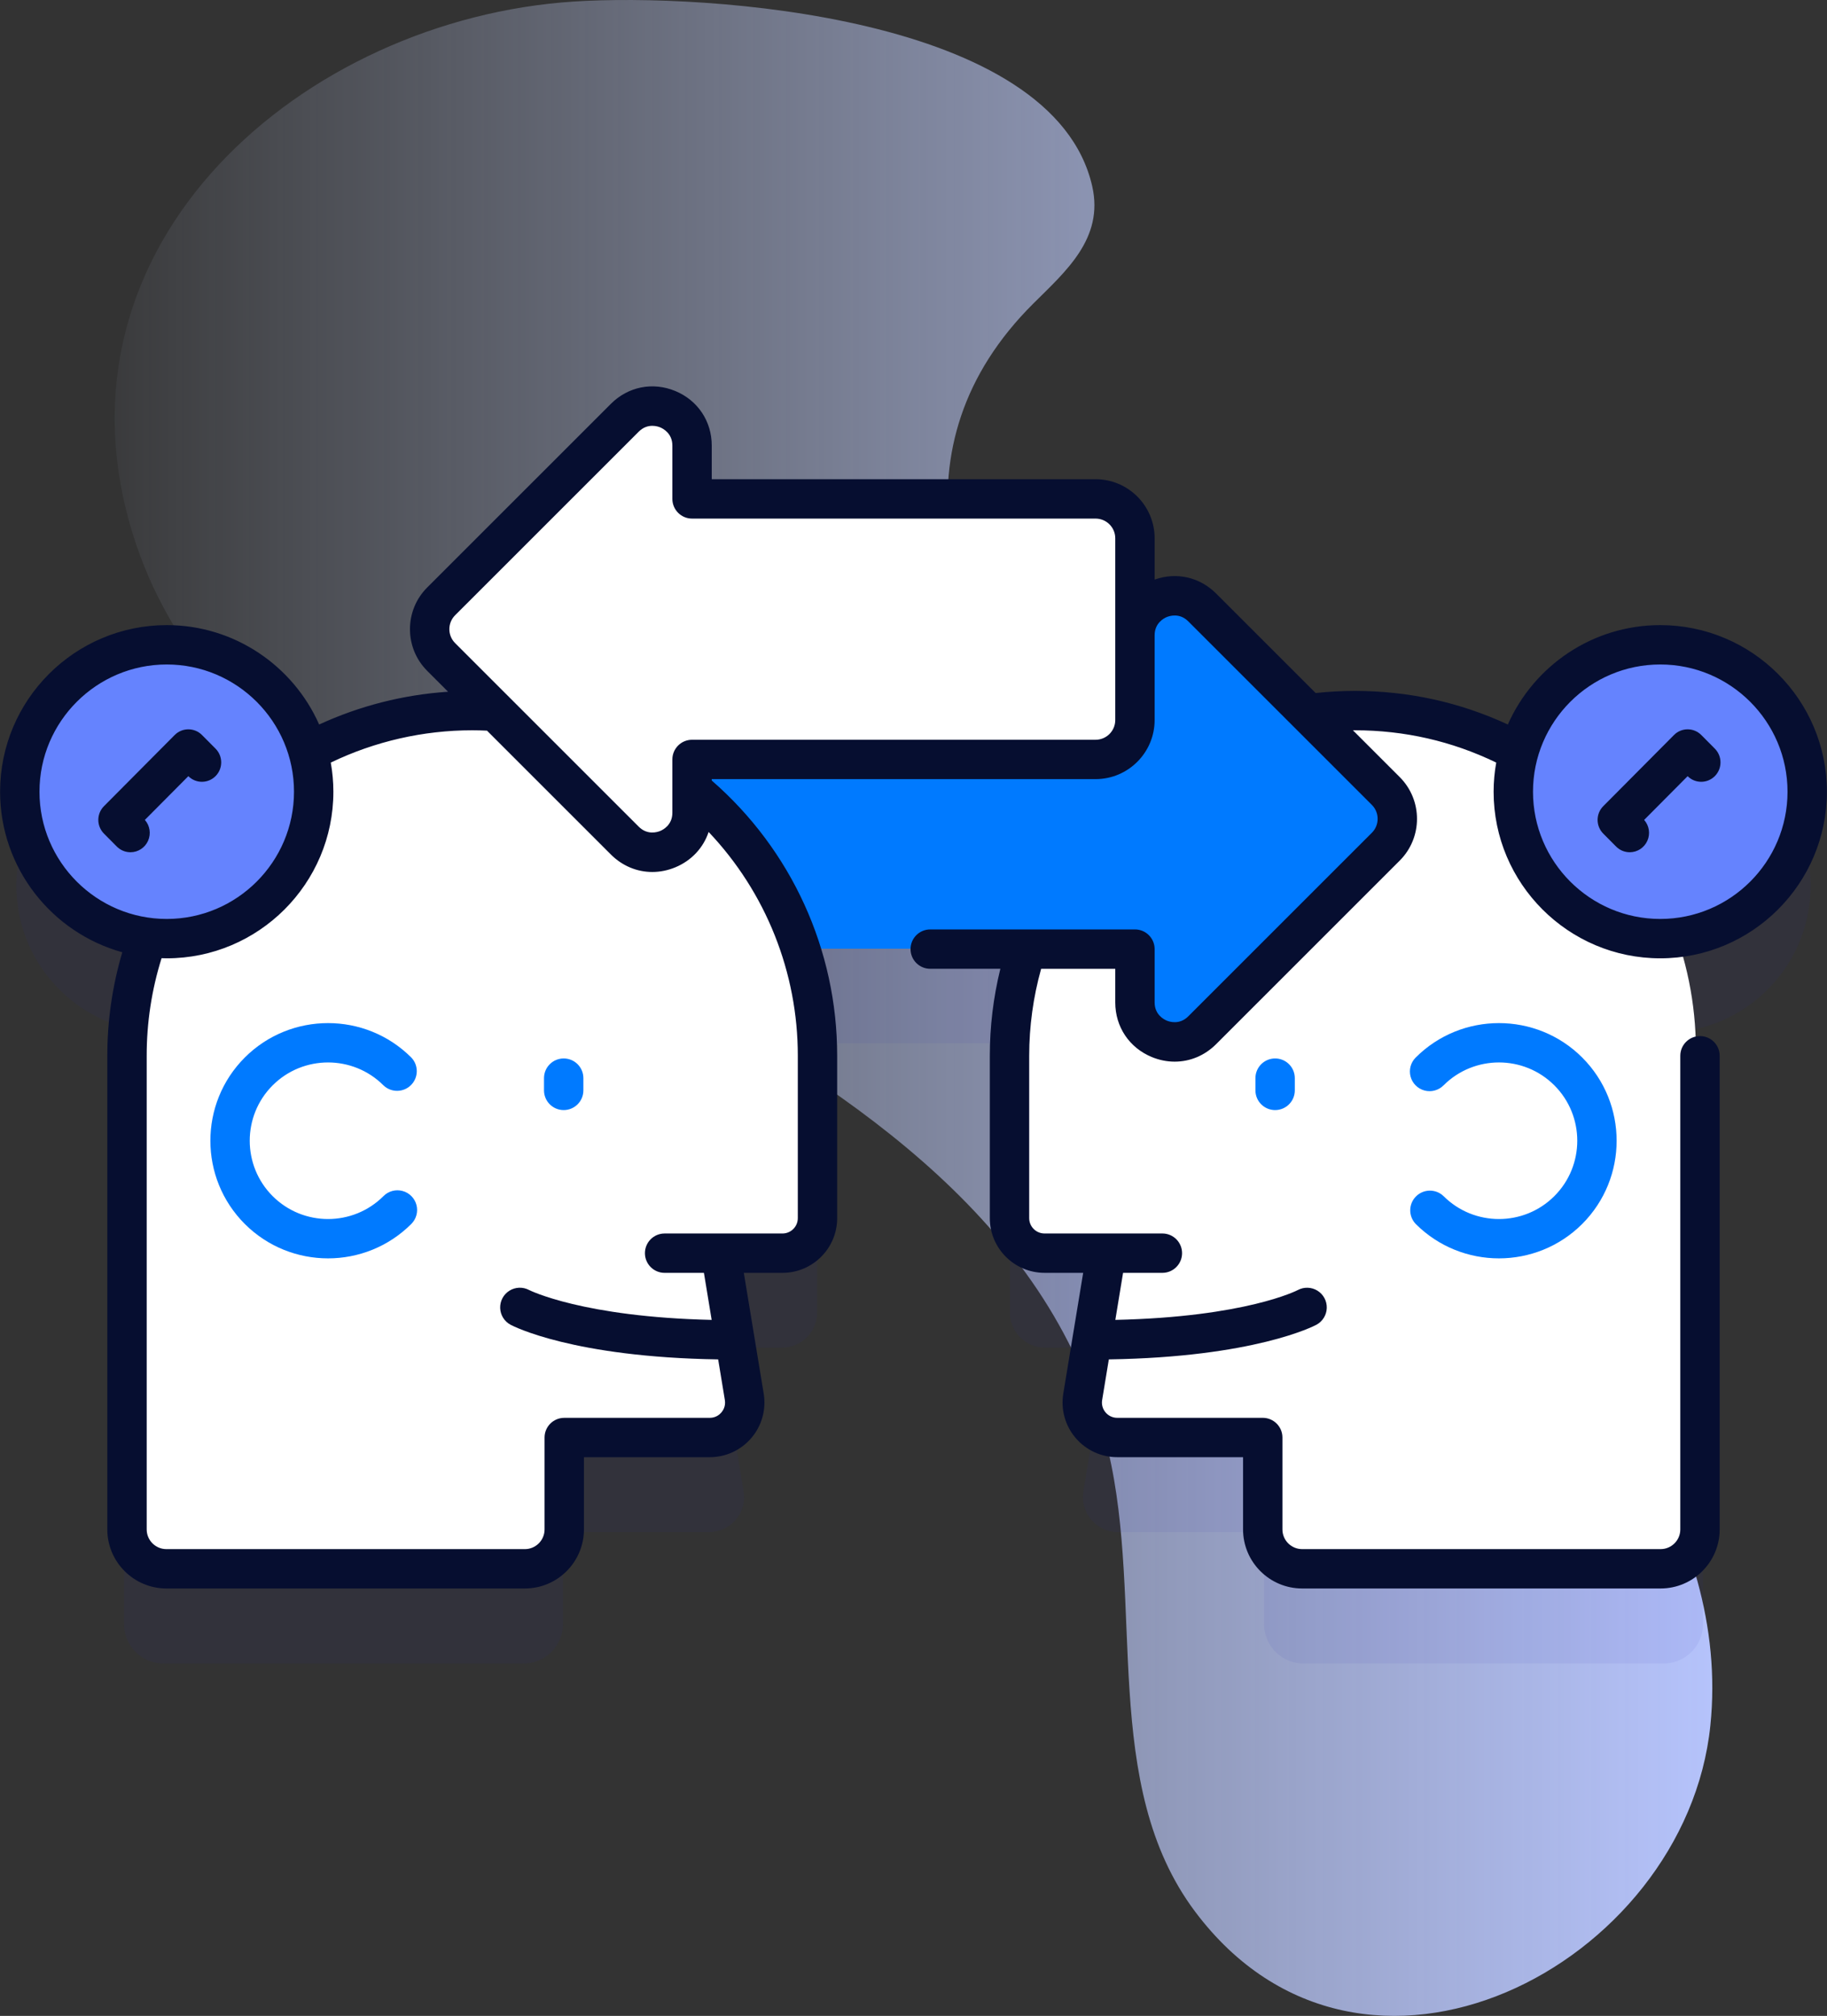 <?xml version="1.0" encoding="UTF-8"?>
<svg width="223px" height="246px" viewBox="0 0 223 246" version="1.1" xmlns="http://www.w3.org/2000/svg" xmlns:xlink="http://www.w3.org/1999/xlink">
    <rect x="0" y="0" width="223" height="246" fill="#333333" stroke="none"/>
    <title>icon-customer-connection</title>
    <defs>
        <linearGradient x1="-1.63788955e-05%" y1="50%" x2="100%" y2="50%" id="linearGradient-1">
            <stop stop-color="#D2DEFF" stop-opacity="0" offset="0%"></stop>
            <stop stop-color="#B7C5FF" offset="100%"></stop>
        </linearGradient>
    </defs>
    <g id="Page-1" stroke="none" stroke-width="1" fill="none" fill-rule="evenodd">
        <g id="Home" transform="translate(-798, -2529)" fill-rule="nonzero">
            <g id="Section-2" transform="translate(0, 1445)">
                <g id="Cust-connect" transform="translate(760, 1082)">
                    <g id="icon-customer-connection" transform="translate(32, 2)">
                        <path d="M76.039,0.188 C43.192,2.318 11.263,29.557 22.183,65.086 C30.998,93.765 63.062,107.237 87.178,120.665 C110.308,133.543 134.763,149.603 141.248,176.972 C145.711,195.805 140.242,217.771 151.872,233.276 C172.301,260.516 211.753,239.827 214.763,210.57 C217.261,186.286 199.556,165.069 182.993,147.069 C166.938,129.62 148.987,112.776 134.736,93.813 C121.539,76.251 114.64,54.421 132.14,37.027 C136.071,33.12 140.754,29.097 139.317,22.741 C134.602,1.891 92.109,-0.855 76.039,0.188 Z" id="Path" fill="url(#linearGradient-1)"></path>
                        <path d="M226.962,106.912 C226.401,98.202 219.467,91.056 210.749,90.234 C201.738,89.384 193.936,95.162 191.663,103.242 C185.684,100.018 178.838,98.187 171.563,98.187 C169.64,98.187 167.747,98.317 165.892,98.566 L152.866,85.584 C149.832,82.56 144.648,84.693 144.632,88.964 L144.632,77.14 C144.632,74.484 142.472,72.332 139.808,72.332 L90.368,72.332 L90.368,65.818 C90.368,61.534 85.172,59.389 82.132,62.418 L59.632,84.842 C57.748,86.72 57.748,89.764 59.632,91.642 L66.297,98.284 C65.345,98.22 64.391,98.187 63.437,98.186 C56.162,98.186 49.316,100.017 43.337,103.241 C41.064,95.16 33.262,89.383 24.251,90.233 C15.532,91.055 8.599,98.201 8.038,106.911 C7.417,116.564 14.461,124.703 23.691,125.885 C22.039,130.394 21.137,135.264 21.137,140.343 L21.137,198.192 C21.137,200.847 23.297,203 25.961,203 L69.885,203 C72.549,203 74.709,200.847 74.709,198.192 L74.709,186.966 L92.534,186.966 C95.181,186.966 97.197,184.6 96.767,181.997 L93.87,164.451 L101.448,164.451 C103.818,164.451 105.738,162.537 105.738,160.176 L105.738,140.344 C105.742,135.92 105.046,131.524 103.677,127.317 L131.325,127.317 C129.955,131.524 129.26,135.92 129.263,140.344 L129.263,160.176 C129.263,162.537 131.184,164.451 133.553,164.451 L141.132,164.451 L138.235,181.997 C137.805,184.6 139.82,186.966 142.467,186.966 L160.292,186.966 L160.292,198.192 C160.292,200.847 162.452,203 165.117,203 L209.04,203 C211.705,203 213.865,200.847 213.865,198.192 L213.865,140.344 C213.865,135.264 212.963,130.395 211.311,125.885 C220.539,124.704 227.583,116.565 226.962,106.912 Z" id="Path" fill-opacity="0.063" fill="#2626BC"></path>
                        <path d="M171,86 C194.196,86 213,104.908 213,128.232 L213,186.183 C213,188.844 210.856,191 208.21,191 L164.599,191 C161.953,191 159.809,188.844 159.809,186.183 L159.809,174.938 L142.11,174.938 C139.482,174.938 137.481,172.568 137.908,169.96 L140.784,152.382 L133.259,152.382 C130.907,152.382 129,150.464 129,148.099 L129,128.231 C129,104.908 147.804,86 171,86 Z" id="Path" fill="#FFFFFF"></path>
                        <path d="M174.592,103.369 L152.199,125.594 C149.175,128.597 144.004,126.471 144.004,122.225 L144.004,115.768 L94.801,115.768 C92.151,115.768 90,113.634 90,111.003 L90,88.997 C90,86.366 92.151,84.232 94.801,84.232 L144.004,84.232 L144.004,77.775 C144.004,73.529 149.175,71.403 152.199,74.406 L174.592,96.631 C176.469,98.489 176.469,101.511 174.592,103.369 L174.592,103.369 Z" id="Path" fill="#007AFF"></path>
                        <path d="M63,86 C39.804,86 21,104.908 21,128.232 L21,186.183 C21,188.844 23.144,191 25.79,191 L69.401,191 C72.047,191 74.191,188.844 74.191,186.183 L74.191,174.938 L91.89,174.938 C94.518,174.938 96.519,172.568 96.092,169.96 L93.216,152.382 L100.741,152.382 C103.093,152.382 105,150.464 105,148.099 L105,128.231 C105,104.908 86.196,86 63,86 Z" id="Path" fill="#FFFFFF"></path>
                        <path d="M59.406,79.37 L81.799,101.595 C84.824,104.597 89.996,102.471 89.996,98.225 L89.996,91.769 L139.199,91.769 C141.85,91.769 144,89.635 144,87.004 L144,64.996 C144,62.365 141.85,60.231 139.199,60.231 L89.996,60.231 L89.996,53.775 C89.996,49.529 84.824,47.403 81.799,50.405 L59.406,72.63 C57.531,74.492 57.531,77.509 59.406,79.37 Z" id="Path" fill="#FFFFFF"></path>
                        <circle id="Oval" fill="#6583FE" transform="translate(25.671, 96.221) rotate(-45) translate(-25.671, -96.221) " cx="25.671" cy="96.221" r="17.95"></circle>
                        <path d="M21.925,104 C21.3,104.001 20.701,103.751 20.259,103.307 L18.69,101.727 C17.77,100.802 17.77,99.303 18.69,98.378 L27.324,89.693 C28.243,88.769 29.734,88.769 30.654,89.693 L32.302,91.351 C33.226,92.272 33.234,93.771 32.319,94.701 C31.403,95.63 29.913,95.638 28.988,94.717 L23.682,100.055 C24.299,100.752 24.453,101.748 24.073,102.6 C23.694,103.452 22.853,104 21.925,104 L21.925,104 Z" id="Path" fill="#060E30"></path>
                        <circle id="Oval" fill="#6583FE" transform="translate(208.282, 96.24) rotate(-45) translate(-208.282, -96.24) " cx="208.282" cy="96.24" r="17.95"></circle>
                        <path d="M204.925,104 C204.3,104.001 203.701,103.751 203.259,103.307 L201.69,101.727 C200.77,100.802 200.77,99.303 201.69,98.378 L210.324,89.693 C211.243,88.769 212.734,88.769 213.654,89.693 L215.302,91.351 C216.226,92.272 216.234,93.771 215.319,94.701 C214.403,95.63 212.913,95.638 211.988,94.717 L206.682,100.055 C207.299,100.752 207.453,101.748 207.073,102.6 C206.694,103.452 205.853,104 204.925,104 L204.925,104 Z" id="Path" fill="#060E30"></path>
                        <g id="Group" transform="translate(6, 47)">
                            <path d="M153.236,84.566 L153.236,86.061 C153.236,87.387 154.311,88.463 155.639,88.463 C156.966,88.463 158.042,87.387 158.042,86.061 L158.042,84.566 C158.042,83.239 156.966,82.164 155.639,82.164 C154.311,82.164 153.236,83.239 153.236,84.566 Z M176.198,98.964 C175.254,98.058 173.759,98.073 172.834,98.998 C171.909,99.923 171.894,101.417 172.8,102.361 C175.601,105.16 179.28,106.56 182.96,106.56 C186.639,106.56 190.319,105.16 193.12,102.361 C198.723,96.761 198.723,87.649 193.12,82.049 C187.518,76.45 178.402,76.45 172.8,82.049 C172.189,82.655 171.948,83.542 172.17,84.373 C172.391,85.205 173.041,85.854 173.873,86.076 C174.705,86.297 175.592,86.057 176.198,85.446 C179.927,81.719 185.994,81.719 189.722,85.446 C193.451,89.173 193.451,95.236 189.722,98.963 C185.993,102.691 179.926,102.691 176.198,98.964 Z M68.803,88.463 C70.13,88.463 71.206,87.387 71.206,86.061 L71.206,84.566 C71.206,83.239 70.13,82.164 68.803,82.164 C67.476,82.164 66.4,83.239 66.4,84.566 L66.4,86.061 C66.4,87.387 67.476,88.463 68.803,88.463 L68.803,88.463 Z M29.88,82.049 C24.278,87.649 24.278,96.761 29.88,102.361 C32.682,105.16 36.361,106.56 40.041,106.56 C43.72,106.56 47.4,105.16 50.201,102.361 C50.812,101.755 51.053,100.868 50.831,100.036 C50.61,99.205 49.96,98.555 49.128,98.334 C48.296,98.112 47.409,98.352 46.803,98.964 C43.074,102.691 37.007,102.69 33.279,98.964 C29.55,95.237 29.55,89.173 33.279,85.446 C37.007,81.72 43.074,81.72 46.803,85.446 C47.746,86.352 49.241,86.337 50.167,85.412 C51.092,84.487 51.107,82.993 50.201,82.05 C44.598,76.45 35.483,76.45 29.88,82.049 L29.88,82.049 Z" id="Shape" fill="#007AFF"></path>
                            <path d="M14.928,69.205 C13.713,73.305 13.098,77.56 13.099,81.836 L13.099,139.637 C13.099,143.61 16.333,146.842 20.308,146.842 L64.065,146.842 C68.04,146.842 71.274,143.61 71.274,139.637 L71.274,130.822 L86.628,130.822 C88.589,130.824 90.45,129.963 91.718,128.468 C92.988,126.975 93.536,124.999 93.216,123.065 L90.789,108.326 L95.508,108.326 C99.189,108.326 102.184,105.332 102.184,101.652 L102.184,81.836 C102.184,68.917 96.611,56.718 86.873,48.246 L86.873,48.077 L133.722,48.077 C137.697,48.077 140.931,44.844 140.931,40.871 L140.931,30.523 L140.932,30.518 C140.932,29.029 142.067,28.443 142.415,28.299 C142.763,28.155 143.98,27.767 145.034,28.82 L167.449,51.225 C168.386,52.163 168.386,53.683 167.449,54.622 L145.034,77.027 C143.981,78.08 142.763,77.692 142.415,77.548 C142.067,77.404 140.932,76.818 140.932,75.329 L140.932,68.82 C140.932,67.493 139.856,66.418 138.529,66.418 L113.542,66.418 C112.215,66.418 111.139,67.493 111.139,68.82 C111.139,70.147 112.215,71.222 113.542,71.222 L122.101,71.222 C121.246,74.695 120.815,78.258 120.815,81.835 L120.815,101.651 C120.815,105.331 123.81,108.325 127.491,108.325 L132.21,108.325 L129.783,123.064 C129.463,124.998 130.011,126.974 131.281,128.467 C132.549,129.962 134.41,130.823 136.371,130.821 L151.725,130.821 L151.725,139.636 C151.725,143.609 154.959,146.842 158.934,146.842 L202.691,146.842 C206.666,146.842 209.9,143.609 209.9,139.636 L209.9,81.836 C209.9,80.51 208.824,79.434 207.497,79.434 C206.17,79.434 205.094,80.51 205.094,81.836 L205.094,139.637 C205.094,140.961 204.016,142.039 202.691,142.039 L158.934,142.039 C157.609,142.039 156.531,140.961 156.531,139.637 L156.531,128.42 C156.531,127.094 155.455,126.018 154.128,126.018 L136.371,126.018 C135.821,126.022 135.299,125.78 134.945,125.359 C134.587,124.942 134.433,124.387 134.526,123.846 L135.342,118.888 C153.076,118.614 160.363,114.83 160.675,114.662 C161.432,114.257 161.916,113.48 161.943,112.622 C161.971,111.764 161.539,110.957 160.809,110.504 C160.08,110.051 159.164,110.022 158.407,110.427 C158.342,110.461 152.065,113.715 136.135,114.068 L137.08,108.326 L141.878,108.326 C143.205,108.326 144.281,107.25 144.281,105.924 C144.281,104.597 143.205,103.522 141.878,103.522 L127.491,103.522 C126.459,103.521 125.622,102.684 125.621,101.652 L125.621,81.836 C125.622,78.248 126.113,74.678 127.079,71.223 L136.126,71.223 L136.126,75.33 C136.126,78.3 137.831,80.85 140.576,81.987 C141.496,82.368 142.446,82.554 143.381,82.554 C145.236,82.554 147.036,81.821 148.433,80.425 L170.848,58.019 C173.659,55.21 173.659,50.639 170.848,47.829 L165.136,42.119 C165.21,42.119 165.283,42.116 165.357,42.116 C171.42,42.116 177.225,43.444 182.626,46.057 C182.416,47.231 182.31,48.421 182.308,49.613 C182.308,60.823 191.433,69.944 202.648,69.944 C213.863,69.944 222.987,60.823 222.987,49.613 C222.987,38.403 213.863,29.283 202.648,29.283 C194.352,29.283 187.205,34.276 184.044,41.411 C178.178,38.692 171.9,37.312 165.357,37.312 C163.763,37.313 162.171,37.399 160.586,37.571 L148.433,25.423 C146.422,23.413 143.579,22.783 140.932,23.728 L140.932,18.685 C140.932,14.712 137.698,11.479 133.723,11.479 L86.874,11.479 L86.874,7.372 C86.874,4.402 85.169,1.851 82.424,0.715 C79.678,-0.422 76.668,0.177 74.567,2.277 L52.152,24.682 C50.79,26.043 50.04,27.853 50.04,29.778 C50.04,31.703 50.79,33.512 52.152,34.873 L54.693,37.413 C49.247,37.774 43.913,39.129 38.956,41.412 C35.795,34.276 28.648,29.283 20.352,29.283 C9.137,29.283 0.012,38.403 0.012,49.613 C0.012,58.947 6.338,66.825 14.928,69.205 L14.928,69.205 Z M202.648,34.087 C211.213,34.087 218.181,41.052 218.181,49.614 C218.181,58.175 211.213,65.14 202.648,65.14 C194.083,65.14 187.115,58.175 187.115,49.614 C187.115,41.052 194.083,34.087 202.648,34.087 Z M55.55,28.08 L77.965,5.675 C78.522,5.118 79.126,4.964 79.621,4.964 C80.063,4.964 80.42,5.086 80.584,5.154 C80.932,5.298 82.068,5.884 82.068,7.373 L82.068,13.882 C82.068,15.208 83.144,16.284 84.471,16.284 L133.723,16.284 C135.048,16.284 136.126,17.361 136.126,18.686 L136.126,40.872 C136.126,42.196 135.048,43.274 133.723,43.274 L84.471,43.274 C83.144,43.274 82.068,44.349 82.068,45.676 L82.068,52.184 C82.068,53.673 80.932,54.259 80.584,54.403 C80.236,54.547 79.019,54.935 77.965,53.883 L55.55,31.477 C54.613,30.539 54.613,29.019 55.55,28.08 Z M57.643,42.117 C58.242,42.117 58.844,42.135 59.443,42.162 L74.567,57.28 C75.964,58.676 77.763,59.409 79.619,59.409 C80.554,59.409 81.504,59.222 82.423,58.842 C84.411,58.019 85.849,56.453 86.494,54.525 C93.49,61.898 97.387,71.675 97.379,81.837 L97.379,101.653 C97.378,102.685 96.541,103.522 95.508,103.523 L81.122,103.523 C79.794,103.523 78.719,104.598 78.719,105.925 C78.719,107.251 79.794,108.327 81.122,108.327 L85.919,108.327 L86.865,114.069 C71.203,113.712 64.71,110.487 64.579,110.421 C63.821,110.018 62.906,110.051 62.178,110.506 C61.45,110.961 61.02,111.769 61.05,112.627 C61.08,113.484 61.566,114.261 62.324,114.663 C62.637,114.831 69.923,118.615 87.658,118.889 L88.474,123.847 C88.596,124.589 88.264,125.114 88.054,125.36 C87.845,125.607 87.381,126.02 86.628,126.02 L68.871,126.02 C67.544,126.02 66.468,127.095 66.468,128.422 L66.468,139.638 C66.468,140.962 65.39,142.04 64.065,142.04 L20.308,142.04 C18.983,142.04 17.905,140.962 17.905,139.638 L17.905,81.836 C17.901,77.798 18.513,73.782 19.722,69.928 C19.932,69.935 20.141,69.944 20.352,69.944 C31.567,69.944 40.691,60.824 40.691,49.614 C40.69,48.422 40.583,47.232 40.374,46.059 C45.761,43.466 51.663,42.119 57.643,42.117 Z M20.352,34.087 C28.917,34.087 35.885,41.052 35.885,49.614 C35.885,58.175 28.917,65.14 20.352,65.14 C11.787,65.14 4.819,58.175 4.819,49.614 C4.819,41.052 11.787,34.087 20.352,34.087 Z" id="Shape" fill="#060E30"></path>
                        </g>
                    </g>
                </g>
            </g>
        </g>
    </g>
</svg>
